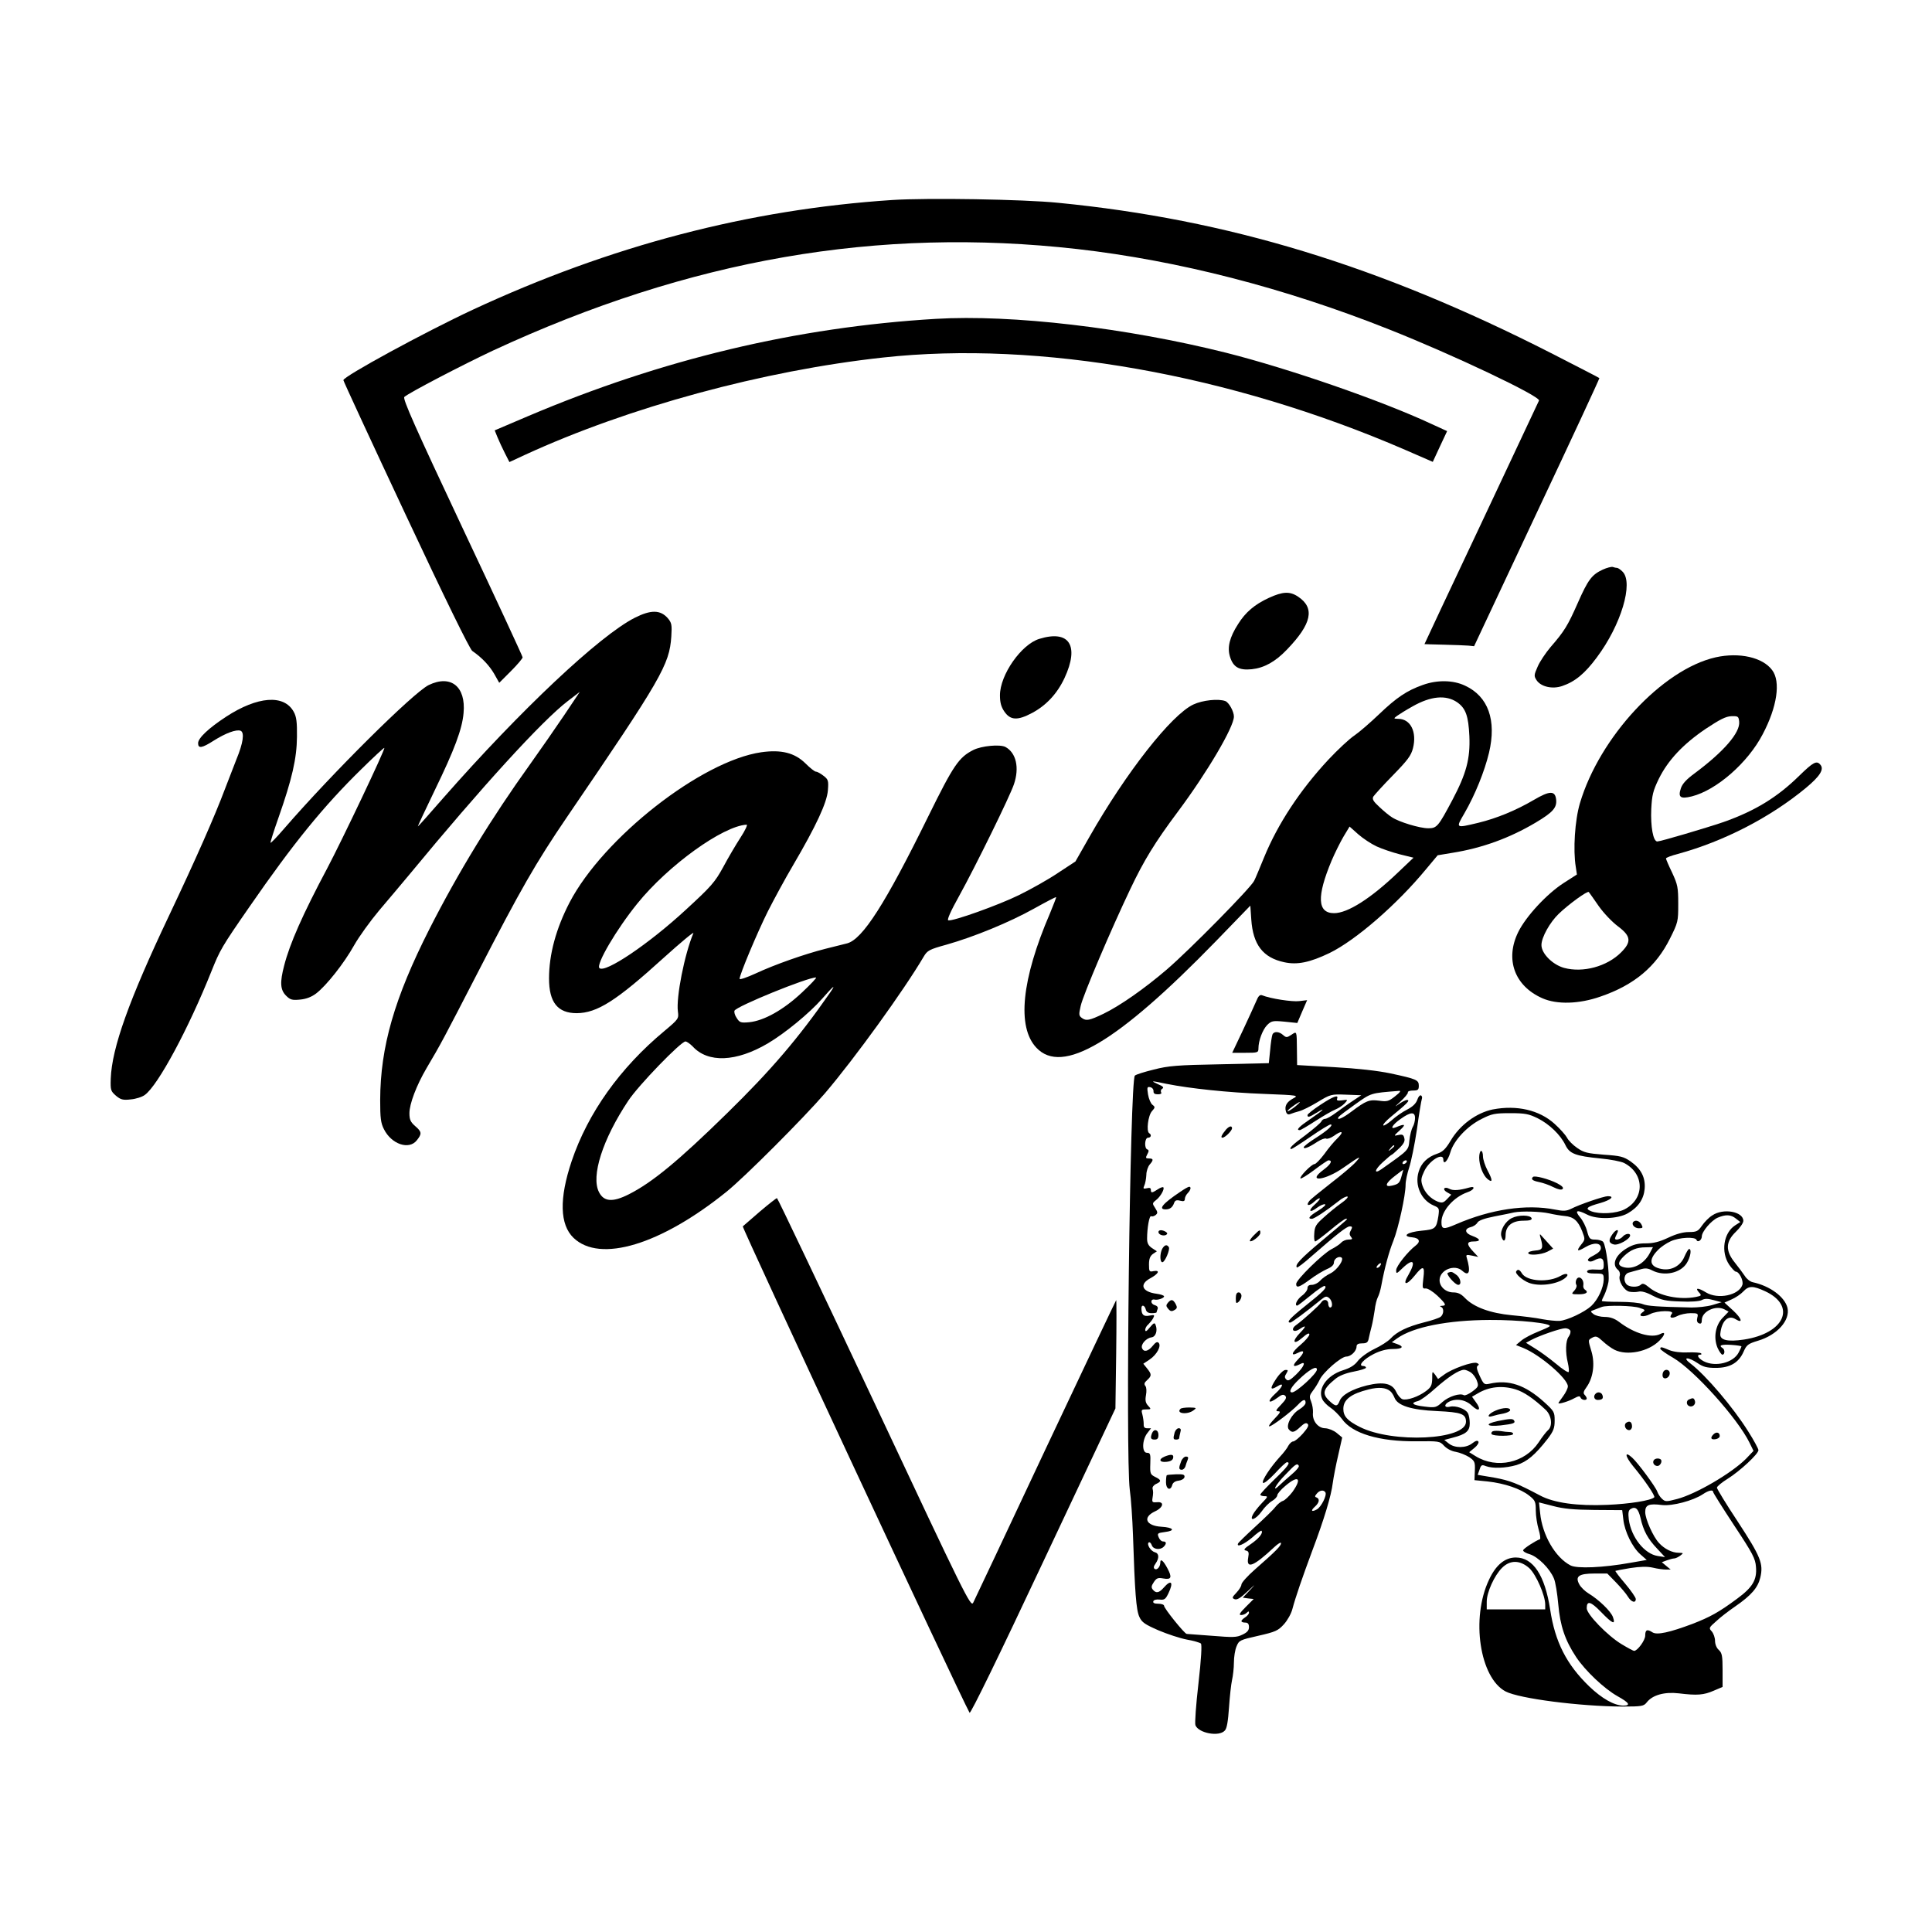 <?xml version="1.0" standalone="no"?>
<!DOCTYPE svg PUBLIC "-//W3C//DTD SVG 20010904//EN"
 "http://www.w3.org/TR/2001/REC-SVG-20010904/DTD/svg10.dtd">
<svg version="1.0" xmlns="http://www.w3.org/2000/svg"
 width="1024pt" height="1024pt" viewBox="0 0 1024 1024"
 preserveAspectRatio="xMidYMid meet">
<g transform="translate(0,1024) scale(0.1,-0.1)"
fill="#000000" stroke="none">
<path d="M4730 9180 c-761 -50 -1494 -242 -2225 -582 -253 -118 -685 -353
-685 -373 0 -5 149 -327 331 -715 208 -444 339 -711 352 -720 52 -36 90 -77
116 -121 l27 -48 62 62 c34 34 62 67 62 73 0 5 -144 316 -320 689 -248 527
-317 682 -307 691 22 21 314 173 470 246 1044 484 2040 657 3097 538 535 -61
1099 -206 1650 -425 346 -137 806 -356 797 -378 -3 -7 -141 -299 -306 -651
-166 -351 -301 -639 -301 -640 0 0 46 -2 103 -3 56 -1 115 -4 131 -5 l29 -3
333 709 c184 390 333 711 331 712 -1 2 -117 61 -257 133 -907 462 -1712 708
-2610 796 -187 19 -694 27 -880 15z"/>
<path d="M4960 8550 c-738 -44 -1451 -214 -2162 -516 l-176 -75 15 -37 c8 -20
26 -58 39 -84 l24 -47 82 38 c550 253 1264 447 1898 516 828 91 1843 -89 2767
-489 l147 -64 38 82 38 81 -83 38 c-268 125 -755 293 -1087 377 -530 133
-1137 204 -1540 180z"/>
<path d="M8495 7221 c-58 -27 -78 -53 -133 -178 -53 -120 -71 -149 -144 -233
-26 -31 -57 -77 -68 -103 -20 -45 -20 -50 -6 -72 23 -35 84 -49 136 -31 68 23
120 66 183 151 129 172 196 396 137 455 -11 11 -24 20 -29 20 -5 0 -15 2 -23
5 -7 2 -31 -4 -53 -14z"/>
<path d="M6725 7071 c-74 -34 -124 -76 -163 -139 -45 -70 -58 -123 -43 -172
17 -56 48 -74 116 -67 65 7 124 39 186 104 132 137 149 220 60 280 -44 30 -82
28 -156 -6z"/>
<path d="M3365 6966 c-187 -95 -604 -487 -1016 -956 -72 -83 -132 -150 -134
-150 -2 0 39 87 90 193 103 212 145 323 152 408 13 140 -67 205 -185 148 -81
-40 -509 -464 -767 -762 -37 -43 -69 -76 -71 -74 -2 2 17 62 42 133 72 205 97
314 98 429 1 78 -3 107 -17 132 -51 94 -192 83 -359 -26 -93 -61 -148 -113
-148 -140 0 -30 21 -26 82 13 65 41 120 61 143 53 22 -9 14 -65 -22 -152 -13
-33 -40 -103 -60 -155 -56 -149 -154 -371 -298 -675 -211 -445 -302 -699 -308
-862 -2 -61 0 -66 27 -90 25 -21 37 -25 79 -20 26 2 61 13 75 24 70 51 232
353 353 656 45 112 53 127 202 342 233 337 391 531 591 727 66 65 121 116 123
114 6 -6 -223 -487 -301 -635 -132 -248 -200 -402 -230 -519 -23 -88 -21 -128
10 -159 22 -22 32 -25 74 -21 33 3 61 14 85 32 55 42 149 161 202 256 26 46
86 129 133 185 47 55 119 141 160 190 382 463 704 816 839 919 l64 49 -83
-124 c-46 -68 -127 -185 -180 -259 -204 -284 -380 -571 -534 -874 -186 -367
-260 -625 -261 -906 0 -95 3 -122 20 -155 40 -80 133 -111 174 -59 28 35 27
45 -9 76 -24 21 -30 34 -30 68 0 49 37 147 91 239 76 128 92 159 271 506 227
441 308 582 472 823 502 736 544 809 554 958 4 63 2 73 -19 98 -39 44 -89 45
-174 2z"/>
<path d="M5509 6854 c-96 -29 -209 -191 -209 -299 0 -38 6 -61 23 -86 32 -47
70 -49 147 -8 75 40 133 102 172 185 80 172 26 257 -133 208z"/>
<path d="M9093 6756 c-282 -64 -615 -423 -719 -773 -27 -91 -37 -248 -22 -338
l6 -40 -70 -45 c-90 -58 -200 -177 -241 -260 -71 -144 -20 -286 128 -351 77
-34 194 -31 308 9 178 61 294 158 368 307 43 86 44 91 44 184 0 88 -3 102 -32
165 -18 37 -33 72 -33 76 0 4 28 15 63 24 243 66 491 194 680 351 72 60 96 97
76 121 -20 25 -38 15 -112 -57 -117 -115 -235 -187 -402 -246 -91 -31 -334
-103 -351 -103 -22 0 -36 79 -32 172 4 74 9 96 40 160 49 99 128 183 247 264
77 51 108 67 138 68 35 1 38 -1 41 -29 6 -58 -82 -159 -235 -273 -44 -32 -66
-56 -74 -80 -16 -48 -3 -58 58 -43 131 33 298 179 376 330 76 144 96 278 50
339 -50 68 -174 96 -300 68z m-619 -1319 c26 -37 72 -85 102 -107 69 -52 72
-82 16 -138 -75 -75 -202 -109 -302 -82 -61 17 -120 76 -120 121 0 41 45 121
92 166 52 50 152 123 159 115 3 -4 27 -37 53 -75z"/>
<path d="M7542 6610 c-85 -30 -140 -67 -232 -155 -47 -45 -106 -96 -131 -113
-26 -17 -87 -74 -137 -127 -151 -162 -269 -341 -342 -519 -23 -56 -46 -112
-53 -125 -19 -38 -341 -365 -462 -469 -120 -103 -251 -194 -336 -235 -75 -36
-92 -39 -114 -23 -17 12 -18 18 -7 65 13 58 161 405 262 617 73 154 132 250
253 412 156 209 297 449 297 504 0 27 -26 74 -45 82 -37 14 -121 5 -170 -18
-117 -55 -356 -360 -551 -702 l-74 -130 -93 -61 c-50 -34 -143 -86 -206 -117
-110 -54 -351 -140 -375 -134 -8 2 14 51 57 128 88 159 270 530 291 593 30 88
12 167 -45 198 -29 15 -126 6 -170 -16 -77 -39 -105 -80 -238 -350 -229 -466
-349 -653 -431 -675 -19 -5 -72 -18 -116 -29 -110 -28 -267 -83 -370 -131 -46
-21 -84 -34 -84 -28 0 22 94 246 150 358 32 63 92 174 134 245 122 208 179
331 184 396 4 51 2 58 -23 77 -15 12 -33 22 -40 22 -7 0 -32 20 -56 44 -57 56
-128 74 -234 59 -317 -46 -837 -453 -1016 -796 -72 -139 -109 -275 -109 -403
0 -127 46 -184 147 -184 108 1 209 65 459 292 92 83 164 143 159 132 -47 -112
-92 -340 -82 -415 5 -38 4 -40 -71 -103 -236 -196 -406 -435 -492 -690 -67
-199 -63 -337 10 -407 140 -134 461 -37 810 244 97 78 411 393 522 522 158
185 420 548 524 725 19 32 29 38 120 63 148 42 335 119 464 191 63 35 116 63
118 61 1 -1 -14 -40 -33 -86 -151 -351 -176 -602 -72 -712 137 -146 429 27
951 564 l183 189 5 -73 c9 -134 62 -203 175 -227 69 -15 136 -1 240 49 139 68
357 257 512 445 l61 73 78 13 c157 25 303 78 441 160 91 54 113 79 109 121 -5
50 -34 49 -119 -1 -92 -54 -195 -97 -294 -121 -122 -29 -120 -30 -73 51 57 99
106 221 130 320 41 173 -4 299 -127 356 -63 30 -148 31 -223 4z m181 -92 c46
-32 60 -73 65 -180 5 -119 -16 -198 -90 -338 -75 -141 -82 -150 -128 -150 -45
0 -154 33 -192 58 -15 9 -45 34 -67 55 -33 30 -39 42 -32 55 6 9 52 60 104
113 78 80 96 104 106 143 22 87 -13 156 -78 156 -25 1 -26 1 -6 16 11 8 48 31
82 50 97 55 177 62 236 22z m-3798 -717 c-24 -37 -66 -108 -92 -157 -44 -80
-62 -101 -198 -226 -197 -182 -429 -338 -458 -309 -19 19 90 205 201 342 163
202 453 411 579 418 7 1 -7 -30 -32 -68z m3371 -47 c28 -13 84 -32 123 -42
l73 -18 -81 -77 c-145 -139 -268 -217 -340 -217 -89 0 -93 88 -13 279 17 40
46 98 63 127 l32 53 46 -41 c25 -22 69 -51 97 -64z m-3046 -775 c-97 -91 -200
-149 -279 -157 -44 -4 -51 -2 -66 22 -10 14 -15 32 -12 39 9 23 390 178 432
176 6 0 -28 -36 -75 -80z m149 -1 c-168 -242 -313 -411 -545 -638 -258 -253
-398 -368 -521 -430 -85 -43 -132 -40 -158 11 -44 84 19 281 155 485 54 82
279 314 303 314 7 0 24 -12 38 -26 81 -89 231 -83 399 16 91 54 219 159 287
236 62 71 76 81 42 32z"/>
<path d="M6658 4933 c-9 -21 -41 -91 -71 -155 l-56 -118 69 0 c66 0 70 1 70
23 0 41 22 99 46 124 23 22 29 24 92 18 l68 -7 26 61 26 60 -41 -5 c-37 -5
-154 13 -198 31 -11 4 -20 -4 -31 -32z"/>
<path d="M6744 4756 c-3 -8 -9 -45 -12 -83 l-7 -68 -260 -6 c-224 -4 -273 -8
-350 -28 -49 -12 -94 -26 -100 -32 -26 -26 -50 -2012 -27 -2194 7 -49 14 -157
17 -240 10 -306 17 -399 34 -435 13 -29 30 -40 101 -71 47 -20 114 -42 150
-49 36 -6 69 -16 75 -21 6 -6 2 -81 -13 -212 -13 -112 -20 -211 -16 -221 16
-42 126 -63 156 -28 11 11 17 50 22 122 4 58 11 123 16 145 5 22 10 64 10 93
0 29 6 68 14 86 13 32 18 34 115 56 92 21 105 27 136 61 19 21 39 57 45 81 17
64 53 168 105 308 63 167 101 293 109 360 4 30 17 97 29 148 l21 93 -29 24
c-17 14 -43 24 -61 25 -38 0 -70 40 -65 83 1 16 -3 42 -10 59 -10 26 -9 32 9
56 12 15 28 41 36 58 17 39 114 124 142 124 24 0 54 29 54 53 0 12 9 17 30 17
24 0 31 5 35 28 3 15 10 43 15 62 5 19 12 58 16 85 3 28 11 59 17 70 6 11 14
38 18 60 18 97 41 181 64 238 27 68 65 241 65 298 0 20 9 61 19 91 10 30 29
121 41 202 11 81 23 153 26 161 3 7 1 16 -4 19 -6 3 -15 -7 -20 -23 -7 -20
-25 -37 -54 -52 -24 -12 -60 -37 -81 -56 -22 -19 -42 -31 -45 -28 -4 4 13 23
38 44 88 72 106 90 88 91 -9 0 -31 -12 -50 -26 -18 -14 -13 -7 12 15 25 23 44
46 42 51 -1 6 11 10 28 10 25 0 30 4 30 25 0 31 -11 36 -151 66 -67 14 -173
26 -299 33 l-195 11 -1 80 c-1 104 0 100 -30 80 -23 -15 -27 -15 -43 -1 -22
20 -50 21 -57 2z m-559 -261 c120 -24 324 -46 516 -53 181 -7 183 -8 153 -24
-35 -19 -47 -41 -38 -70 4 -13 11 -17 22 -13 10 4 31 11 47 15 17 4 61 26 99
49 68 41 71 42 150 39 l81 -3 -45 -30 c-25 -16 -64 -45 -88 -62 -24 -18 -50
-33 -58 -33 -8 0 -17 -6 -20 -13 -3 -8 -41 -40 -84 -73 -71 -52 -93 -74 -75
-74 3 0 49 29 101 65 52 36 100 65 106 65 19 0 -16 -32 -79 -72 -35 -22 -63
-44 -63 -49 0 -11 27 -1 72 29 20 13 42 21 47 17 6 -3 24 3 40 14 44 32 57 25
21 -11 -18 -17 -50 -55 -71 -85 -22 -29 -45 -53 -52 -53 -15 0 -82 -68 -74
-76 3 -3 36 17 73 45 37 28 71 51 75 51 24 0 13 -21 -26 -50 -93 -69 8 -58
107 12 87 61 98 66 63 28 -16 -18 -75 -68 -131 -111 -55 -43 -107 -85 -114
-94 -21 -26 -2 -30 25 -5 14 13 27 21 30 18 3 -2 -9 -17 -26 -32 -38 -34 -29
-48 12 -17 16 12 35 20 42 18 7 -2 -9 -17 -35 -33 -48 -29 -60 -44 -35 -44 13
0 76 42 141 93 19 16 41 27 48 25 6 -2 -8 -18 -33 -35 -24 -17 -66 -51 -92
-75 -42 -37 -49 -49 -51 -85 -2 -24 0 -43 5 -43 4 0 40 27 80 60 39 33 76 60
82 60 13 0 24 10 -130 -119 -112 -94 -141 -126 -129 -139 3 -2 38 24 78 60
134 117 186 158 202 158 14 0 15 -4 6 -21 -9 -15 -8 -24 1 -35 9 -11 7 -14
-14 -14 -13 0 -30 -7 -38 -16 -7 -8 -30 -24 -52 -35 -46 -24 -187 -162 -187
-184 0 -24 17 -18 74 24 29 22 70 46 90 55 24 10 36 22 36 34 0 20 25 36 40
27 16 -10 -22 -66 -58 -84 -21 -10 -46 -28 -56 -40 -11 -12 -30 -21 -43 -21
-16 0 -23 -6 -23 -18 0 -10 -13 -28 -30 -40 -26 -20 -41 -52 -24 -52 3 0 35
25 72 55 36 30 69 52 74 49 13 -8 -6 -28 -104 -106 -81 -65 -102 -88 -79 -88
7 0 84 57 166 124 20 16 27 17 40 6 17 -14 21 -50 5 -50 -5 0 -10 9 -10 20 0
23 -25 27 -37 7 -9 -15 -98 -95 -133 -120 -31 -22 -16 -43 16 -23 38 26 40 18
5 -18 -46 -47 -36 -68 12 -26 25 22 37 27 37 17 0 -8 -21 -33 -47 -55 -48 -40
-55 -64 -13 -42 36 19 36 2 0 -35 -33 -34 -28 -45 11 -25 34 19 22 -13 -21
-55 -32 -31 -43 -36 -52 -27 -10 10 -10 17 0 32 10 17 10 20 -5 19 -10 0 -33
-22 -51 -50 -32 -49 -30 -60 8 -37 38 24 31 -1 -10 -38 -46 -42 -39 -59 10
-23 23 18 33 20 42 11 9 -9 4 -20 -22 -47 -28 -29 -31 -35 -15 -35 15 0 11 -8
-20 -40 -21 -22 -34 -40 -27 -40 14 0 117 78 151 114 28 30 41 33 41 11 0 -9
-15 -24 -33 -35 -41 -24 -73 -85 -56 -106 17 -20 29 -17 61 13 20 19 31 24 39
16 8 -8 0 -22 -26 -52 -21 -23 -43 -41 -51 -41 -7 0 -18 -10 -25 -22 -6 -13
-26 -39 -44 -58 -51 -56 -98 -127 -91 -139 4 -6 30 14 63 49 30 33 59 60 64
60 22 0 4 -24 -66 -91 -41 -40 -75 -76 -75 -81 0 -4 10 -8 22 -8 20 0 19 -3
-14 -37 -20 -21 -41 -48 -47 -60 -21 -40 15 -27 46 16 15 22 40 47 56 56 15 9
27 22 27 30 0 7 19 30 42 49 70 60 91 42 38 -32 -17 -22 -40 -44 -50 -47 -11
-3 -29 -18 -40 -32 -11 -15 -60 -62 -108 -106 -48 -44 -88 -83 -90 -88 -9 -22
31 -5 74 31 25 23 48 39 50 37 11 -11 -13 -41 -55 -70 -36 -24 -42 -32 -28
-35 15 -3 18 -10 13 -37 -12 -64 29 -47 137 54 20 19 37 29 37 22 0 -14 -26
-41 -138 -139 -40 -35 -72 -71 -72 -80 0 -9 -12 -28 -27 -44 -23 -24 -24 -28
-9 -34 13 -5 32 7 69 42 43 40 45 42 13 7 l-39 -41 29 -4 29 -3 -42 -42 c-32
-32 -38 -43 -25 -43 10 0 23 5 30 12 9 9 12 9 12 0 0 -6 -9 -17 -20 -24 -11
-7 -20 -16 -20 -20 0 -5 9 -8 20 -8 14 0 20 -7 20 -24 0 -17 -9 -28 -35 -40
-30 -15 -50 -15 -161 -6 -70 5 -130 10 -134 10 -11 0 -120 135 -120 149 0 6
-14 11 -31 11 -20 0 -29 4 -26 13 2 7 16 11 33 9 26 -3 32 2 47 33 29 60 15
76 -25 30 -25 -28 -40 -31 -57 -11 -10 12 -9 20 5 41 14 21 22 24 49 19 44 -8
49 5 22 55 -22 41 -37 52 -37 29 0 -22 -17 -41 -29 -34 -8 5 -7 14 4 29 20 29
19 54 -4 60 -22 6 -45 43 -32 52 5 3 12 -4 16 -15 7 -22 44 -27 63 -8 16 16
15 28 -3 28 -9 0 -19 10 -24 23 -8 20 -5 22 33 27 58 7 47 24 -18 28 -83 5
-102 50 -33 82 43 20 50 52 10 48 -23 -2 -27 0 -25 17 5 31 5 39 1 55 -2 8 6
19 19 25 29 13 28 21 -5 37 -26 13 -28 18 -26 71 2 50 0 57 -18 57 -27 0 -26
68 2 104 l20 26 -20 0 c-15 0 -20 6 -19 23 0 12 -3 34 -7 50 -7 25 -5 27 20
27 27 0 28 1 10 20 -13 14 -16 28 -11 55 4 21 3 42 -3 49 -8 10 -6 18 9 31 25
23 25 31 0 62 l-20 25 33 22 c39 26 64 73 48 89 -7 7 -16 3 -31 -16 -24 -30
-48 -35 -57 -12 -7 20 22 53 51 57 22 3 33 36 21 66 -5 13 -10 11 -30 -13 -17
-21 -24 -25 -25 -14 0 9 7 22 16 29 8 8 20 22 26 33 9 18 8 19 -20 14 -30 -6
-42 4 -42 39 0 21 17 17 23 -6 3 -14 14 -20 31 -20 14 0 26 2 26 4 0 2 3 11 6
19 3 9 -3 16 -16 20 -23 6 -23 34 0 29 17 -4 50 8 50 17 0 5 -18 11 -40 14
-77 10 -93 50 -33 82 44 24 54 44 18 38 -23 -5 -25 -3 -25 35 0 30 6 45 21 56
l21 14 -26 17 c-19 13 -26 26 -26 50 0 57 12 125 22 119 5 -3 15 0 23 6 12 10
12 15 -2 37 -16 24 -16 26 4 42 24 18 47 60 39 68 -3 3 -17 -2 -30 -11 -31
-20 -36 -20 -36 -2 0 10 -7 12 -22 8 -18 -4 -20 -2 -13 14 5 10 10 36 11 57 0
20 9 45 18 55 21 24 20 32 -4 32 -18 0 -19 3 -9 22 9 16 9 23 0 26 -17 6 -14
62 4 62 16 0 20 16 6 24 -16 10 -6 94 15 117 17 19 17 22 3 33 -9 6 -20 31
-24 55 -6 38 -5 42 11 39 11 -2 18 -11 18 -21 -1 -12 6 -17 23 -17 15 0 22 4
17 11 -3 6 -1 15 7 19 9 6 3 13 -22 23 -44 20 -39 20 46 2z m1210 -65 c-34
-27 -43 -30 -85 -24 -53 7 -70 0 -146 -57 -47 -36 -83 -51 -69 -29 3 5 43 35
88 67 86 61 80 59 231 71 13 2 8 -7 -19 -28z m-530 -55 c-16 -13 -34 -24 -39
-25 -6 0 5 11 24 25 44 32 54 32 15 0z m635 -61 c0 -14 -5 -35 -12 -47 -7 -12
-15 -44 -18 -72 -5 -52 -2 -49 -148 -152 -42 -29 -37 -3 7 37 24 22 45 40 48
40 2 0 19 15 38 33 25 24 33 39 28 55 -4 18 -10 21 -32 16 -25 -6 -25 -5 9 26
34 31 28 36 -22 15 -34 -14 -18 14 25 44 53 38 77 40 77 5z m-110 -148 c0 -2
-8 -10 -17 -17 -16 -13 -17 -12 -4 4 13 16 21 21 21 13z m65 -86 c-3 -5 -11
-10 -16 -10 -6 0 -7 5 -4 10 3 6 11 10 16 10 6 0 7 -4 4 -10z m-26 -72 c-10
-38 -16 -44 -51 -52 -42 -10 -35 13 15 51 23 18 43 33 44 33 1 0 -3 -14 -8
-32z m-114 -477 c-3 -6 -11 -11 -16 -11 -5 0 -4 6 3 14 14 16 24 13 13 -3z
m-335 -550 c0 -21 -109 -121 -132 -121 -20 0 -5 29 35 67 56 54 97 77 97 54z
m-96 -510 c3 -5 -13 -25 -37 -45 -23 -20 -52 -45 -64 -57 -47 -46 -21 4 30 55
54 57 62 62 71 47z m141 -141 c9 -15 -22 -77 -45 -90 -29 -16 -35 -7 -10 15
23 21 26 41 8 48 -10 3 -10 7 1 20 15 19 37 22 46 7z"/>
<path d="M6998 4384 c-38 -25 -68 -49 -68 -54 0 -14 9 -12 46 11 58 35 37 14
-31 -32 -60 -41 -78 -59 -56 -59 5 0 42 22 82 48 41 26 88 54 106 61 17 7 40
22 50 33 18 20 18 21 -13 16 -24 -3 -31 -1 -27 9 9 23 -21 12 -89 -33z"/>
<path d="M6498 4253 c-23 -28 -30 -43 -19 -43 14 0 51 37 51 50 0 15 -15 12
-32 -7z"/>
<path d="M6254 3922 c-91 -61 -117 -92 -76 -92 23 0 37 11 45 34 5 14 13 17
32 12 19 -5 25 -2 25 10 0 8 7 22 15 30 16 16 20 34 8 34 -5 0 -26 -12 -49
-28z"/>
<path d="M6140 3710 c0 -14 26 -23 41 -15 8 6 7 10 -2 16 -19 12 -39 11 -39
-1z"/>
<path d="M6646 3693 c-14 -14 -24 -28 -21 -31 8 -8 55 28 55 43 0 20 -3 19
-34 -12z"/>
<path d="M6160 3621 c-13 -25 -13 -71 1 -71 13 0 42 68 34 80 -10 16 -23 12
-35 -9z"/>
<path d="M6550 3359 c0 -27 2 -30 15 -19 8 7 15 21 15 31 0 11 -7 19 -15 19
-10 0 -15 -10 -15 -31z"/>
<path d="M6190 3335 c-10 -12 -10 -18 0 -30 14 -17 20 -18 39 -6 10 7 11 13 2
30 -14 25 -24 26 -41 6z"/>
<path d="M6257 2773 c-26 -25 36 -33 69 -8 18 13 16 14 -22 15 -22 0 -44 -3
-47 -7z"/>
<path d="M6226 2648 c-9 -34 -8 -38 9 -38 8 0 15 3 15 8 0 4 3 17 6 30 5 16 2
22 -9 22 -8 0 -17 -10 -21 -22z"/>
<path d="M6106 2644 c-10 -26 -7 -34 14 -34 15 0 20 7 20 25 0 28 -24 34 -34
9z"/>
<path d="M6173 2520 c-34 -14 -28 -32 9 -28 22 2 34 9 36 21 4 19 -10 21 -45
7z"/>
<path d="M6260 2494 c-13 -34 -13 -44 4 -44 7 0 16 8 19 18 2 9 8 25 12 35 5
12 2 17 -9 17 -9 0 -21 -12 -26 -26z"/>
<path d="M6184 2421 c-2 -2 -4 -19 -4 -38 0 -36 24 -47 33 -14 3 12 15 21 33
23 17 2 30 10 32 19 2 13 -6 16 -43 15 -26 -1 -49 -3 -51 -5z"/>
<path d="M7913 4360 c-88 -18 -176 -83 -225 -167 -26 -43 -41 -58 -71 -68 -51
-17 -85 -50 -98 -96 -22 -72 14 -151 81 -179 28 -12 29 -15 24 -54 -11 -68
-16 -72 -90 -79 -75 -7 -107 -30 -49 -35 39 -4 46 -23 18 -44 -40 -30 -103
-109 -103 -130 0 -21 2 -20 33 10 58 56 74 38 32 -35 -34 -56 -11 -59 34 -3
44 55 54 52 45 -16 -6 -51 -5 -55 12 -53 11 1 37 -15 62 -38 46 -44 50 -53 25
-54 -11 0 -13 -3 -5 -6 16 -6 15 -38 -2 -52 -7 -6 -47 -20 -89 -30 -89 -23
-143 -49 -177 -86 -13 -14 -52 -39 -86 -55 -35 -17 -72 -44 -87 -63 -17 -23
-41 -38 -80 -50 -84 -27 -134 -97 -109 -152 6 -14 26 -34 44 -46 18 -12 45
-39 60 -59 54 -78 199 -121 396 -119 119 1 123 1 146 -24 14 -15 40 -29 62
-32 22 -4 53 -17 71 -28 29 -20 32 -26 30 -72 l-2 -50 70 -7 c90 -10 175 -39
220 -75 32 -25 35 -33 35 -79 0 -28 7 -73 15 -100 8 -27 11 -50 7 -52 -25 -9
-86 -49 -89 -58 -2 -6 14 -16 36 -22 43 -14 105 -75 127 -128 8 -18 18 -79 23
-136 10 -115 36 -192 95 -281 48 -72 148 -167 219 -207 63 -35 72 -50 30 -50
-48 1 -112 37 -180 102 -120 116 -181 235 -207 408 -28 181 -90 275 -182 275
-58 0 -106 -40 -142 -118 -97 -204 -49 -520 88 -592 73 -38 394 -79 618 -80
105 0 114 2 130 22 30 39 94 57 170 48 98 -12 132 -9 185 14 l47 20 0 89 c0
76 -3 91 -20 107 -12 10 -20 31 -20 48 0 17 -8 39 -17 50 -17 18 -16 20 24 55
22 21 67 55 99 77 87 60 121 100 134 154 17 73 3 109 -120 297 -61 92 -110
173 -110 179 0 7 26 28 58 48 64 40 162 131 162 151 0 7 -24 52 -54 99 -80
128 -224 297 -306 360 -46 35 -14 37 38 2 29 -20 49 -25 96 -25 75 0 121 27
147 85 16 37 24 43 77 59 101 30 171 108 156 174 -14 58 -92 116 -184 136 -14
3 -33 18 -42 33 -10 15 -34 47 -53 71 -51 63 -49 111 5 163 22 21 40 47 40 58
0 50 -107 69 -165 29 -18 -11 -42 -36 -55 -55 -20 -29 -28 -33 -69 -33 -30 0
-67 -10 -109 -30 -47 -22 -78 -30 -120 -30 -41 0 -66 -6 -98 -25 -62 -36 -83
-87 -49 -115 9 -7 13 -21 10 -31 -9 -27 22 -78 50 -85 14 -3 36 -3 49 0 16 4
42 -3 77 -22 44 -22 68 -28 145 -30 56 -3 100 1 113 7 16 9 32 9 64 0 l42 -11
-50 -15 c-27 -8 -77 -13 -110 -13 -187 4 -233 8 -258 18 -16 7 -71 12 -123 12
-52 0 -94 2 -94 5 0 4 6 18 14 33 7 15 17 45 21 67 7 42 -12 192 -28 213 -5 6
-24 12 -41 12 -29 0 -33 4 -44 44 -6 24 -23 58 -38 75 -30 36 -16 41 37 14 53
-28 163 -24 216 6 56 32 85 75 90 130 5 60 -19 106 -74 145 -38 26 -54 30
-143 36 -87 7 -105 11 -141 36 -22 15 -47 40 -54 55 -8 14 -37 47 -66 73 -81
73 -200 100 -326 76z m237 -47 c62 -31 121 -88 147 -142 22 -46 53 -58 185
-71 54 -5 110 -16 126 -24 110 -57 110 -191 2 -246 -43 -22 -131 -27 -176 -10
-35 14 -24 24 49 44 55 16 77 36 39 36 -22 0 -153 -45 -195 -67 -25 -12 -40
-13 -85 -4 -152 30 -341 2 -525 -78 -67 -29 -77 -27 -77 12 0 59 64 132 138
158 36 12 45 35 10 25 -52 -15 -86 -18 -106 -7 -13 7 -23 7 -27 2 -3 -6 4 -15
16 -21 l21 -12 -22 -23 c-19 -20 -26 -22 -49 -14 -38 15 -69 47 -82 86 -9 28
-7 40 10 76 27 57 101 101 101 61 0 -31 24 -7 37 38 18 63 89 139 165 177 55
28 71 31 153 31 79 0 98 -4 145 -27z m60 -504 c25 -6 62 -12 83 -14 47 -4 71
-25 93 -81 16 -42 16 -44 -5 -70 -28 -36 -22 -40 22 -14 44 26 82 24 82 -5 0
-13 -13 -26 -38 -39 -25 -12 -35 -22 -29 -28 6 -6 17 -6 30 1 37 20 52 14 52
-20 0 -30 -1 -30 -42 -28 -26 2 -43 -1 -46 -9 -2 -8 10 -12 42 -12 45 0 46 -1
46 -32 -1 -43 -30 -106 -66 -140 -36 -33 -129 -77 -169 -79 -17 -1 -57 3 -90
9 -33 7 -106 16 -162 21 -115 11 -202 43 -249 92 -20 21 -37 29 -61 29 -40 0
-73 30 -73 65 0 54 80 87 121 49 36 -32 45 -4 23 70 -5 16 -2 17 28 11 l33 -7
-27 29 c-36 38 -35 53 2 53 40 0 38 13 -5 29 -41 14 -46 38 -10 47 14 3 30 14
35 23 6 12 36 23 92 34 46 9 92 18 103 21 40 8 141 5 185 -5z m991 -28 l23
-18 -28 -18 c-61 -40 -76 -141 -31 -208 14 -20 30 -37 35 -37 18 0 42 -48 35
-70 -18 -55 -129 -79 -193 -40 -41 25 -60 26 -38 1 16 -17 15 -19 -15 -25 -86
-17 -195 5 -249 51 -23 19 -34 23 -43 14 -15 -15 -60 -14 -75 1 -20 20 -14 56
11 63 12 3 38 11 58 16 29 9 42 8 67 -5 63 -32 149 -14 182 39 20 32 27 75 13
75 -5 0 -15 -18 -25 -40 -20 -49 -69 -76 -121 -66 -65 12 -71 49 -19 101 15
16 45 36 67 46 45 21 131 25 137 7 6 -16 28 -1 28 19 0 25 50 84 84 99 43 18
70 17 97 -5z m-457 -183 c-30 -58 -92 -90 -143 -73 -28 9 -26 26 7 58 34 32
66 46 115 46 l38 1 -17 -32z m612 -202 c167 -78 103 -223 -113 -256 -87 -13
-129 -3 -125 31 7 68 42 102 81 77 41 -25 33 3 -12 45 l-47 43 38 17 c21 9 49
28 62 42 29 31 51 31 116 1z m-666 -88 c31 -10 32 -12 15 -24 -28 -21 5 -28
41 -9 38 20 132 21 115 2 -17 -22 -1 -28 30 -12 15 8 47 15 70 15 38 0 41 -2
35 -24 -4 -16 -1 -26 9 -30 11 -4 15 1 15 18 0 45 74 80 120 56 l22 -12 -31
-32 c-39 -40 -50 -105 -28 -159 9 -20 21 -37 26 -37 14 0 14 27 1 35 -23 14
-7 20 45 17 30 -2 55 -6 55 -8 0 -3 -7 -18 -15 -33 -28 -54 -123 -78 -185 -46
-30 16 -40 35 -18 35 6 0 8 3 4 7 -4 4 -35 6 -69 5 -39 -2 -76 3 -99 12 -43
18 -48 19 -48 7 0 -4 30 -26 67 -47 112 -65 343 -322 406 -451 l21 -43 -39
-41 c-75 -76 -266 -188 -366 -214 -57 -15 -63 -15 -80 1 -10 9 -21 26 -25 38
-8 24 -102 152 -133 180 -42 38 -39 9 4 -44 64 -77 119 -159 113 -166 -17 -17
-130 -35 -248 -40 -159 -7 -284 10 -358 50 -121 64 -159 79 -241 94 l-89 15
10 28 c8 25 12 27 34 18 37 -13 103 -11 162 6 55 17 98 53 165 139 31 41 37
57 37 97 0 45 -3 50 -57 99 -100 90 -187 119 -288 96 -28 -6 -31 -4 -52 41
-16 34 -19 50 -10 55 8 5 6 9 -6 14 -22 8 -132 -31 -173 -62 l-32 -23 -15 22
c-16 21 -16 21 -16 -20 -1 -35 -6 -46 -33 -66 -40 -30 -101 -51 -125 -43 -10
4 -25 21 -33 39 -21 45 -67 55 -155 34 -79 -20 -133 -50 -145 -83 -12 -30 -21
-30 -54 1 -41 38 -34 63 31 116 20 17 55 31 97 39 36 7 66 16 66 21 0 5 -7 9
-15 9 -30 0 3 37 57 64 34 17 68 26 100 26 53 0 63 13 21 27 l-26 9 29 21 c85
60 267 96 489 97 154 1 336 -18 318 -34 -4 -4 -33 -17 -63 -29 -30 -12 -69
-32 -85 -45 l-30 -25 40 -16 c91 -38 235 -163 235 -203 0 -10 -11 -33 -25 -52
-14 -19 -25 -35 -25 -37 0 -7 56 10 84 26 22 12 30 13 33 4 5 -14 33 -18 33
-5 0 4 -5 13 -11 19 -9 9 -6 19 10 41 35 49 45 122 27 186 -20 67 -20 63 5 77
18 9 26 6 53 -19 17 -16 45 -37 63 -46 66 -33 179 -11 238 48 31 31 34 51 6
36 -47 -25 -139 2 -220 64 -24 18 -48 26 -75 26 -23 0 -50 7 -60 15 -18 14
-18 15 5 23 13 5 31 12 39 15 28 10 167 7 200 -5z m-367 -121 c3 -7 -1 -21 -9
-32 -16 -21 -18 -82 -4 -139 5 -22 7 -43 4 -48 -3 -4 -33 15 -67 44 -34 28
-84 65 -111 81 l-48 30 28 15 c43 23 156 62 180 62 12 0 24 -6 27 -13z m-526
-222 c11 -8 26 -28 31 -44 10 -27 8 -32 -24 -56 -19 -14 -39 -23 -45 -20 -20
13 -80 -6 -114 -36 -33 -30 -38 -31 -95 -24 -63 7 -77 19 -35 29 13 3 55 33
92 67 69 61 125 98 153 99 9 0 25 -7 37 -15z m-429 -98 c8 -6 18 -22 23 -35
16 -42 89 -65 225 -71 130 -6 154 -15 154 -57 0 -96 -389 -115 -563 -27 -66
33 -87 57 -87 96 0 49 41 80 135 103 52 13 90 10 113 -9z m665 9 c43 -13 95
-48 159 -108 32 -30 39 -87 12 -109 -8 -7 -31 -36 -49 -64 -73 -109 -222 -142
-334 -73 l-34 21 28 23 c15 12 24 27 21 33 -5 8 -15 5 -33 -9 -33 -26 -93 -26
-124 -1 l-24 19 45 12 c70 18 90 35 90 76 0 19 -4 44 -10 54 -12 23 -65 42
-96 34 -29 -7 -32 11 -5 26 39 20 89 12 123 -21 37 -35 51 -21 20 20 l-20 28
31 18 c59 35 128 43 200 21z m1047 -544 c0 -4 50 -84 112 -178 98 -148 112
-175 115 -219 6 -68 -18 -108 -98 -167 -98 -73 -146 -99 -239 -135 -120 -45
-187 -60 -211 -45 -29 19 -39 14 -39 -17 0 -25 -41 -81 -59 -81 -4 0 -34 16
-67 36 -73 44 -184 158 -184 190 0 42 21 37 76 -20 61 -63 78 -70 63 -27 -11
31 -74 92 -130 126 -18 11 -40 32 -48 47 -24 43 -3 58 80 58 l68 0 46 -47 c26
-27 54 -60 63 -75 18 -30 42 -37 42 -13 0 8 -25 44 -56 81 -31 36 -54 67 -52
68 1 1 37 8 79 15 54 8 89 9 120 2 24 -6 55 -10 69 -10 l25 0 -23 19 -24 20
27 10 c14 5 32 10 39 10 7 0 21 7 32 15 18 14 18 14 -9 15 -34 0 -75 20 -104
52 -31 33 -73 127 -73 164 0 38 19 46 90 37 54 -6 164 23 215 57 31 21 55 26
55 12z m-629 -95 l147 -1 6 -50 c7 -64 48 -147 90 -184 l34 -30 -86 -15 c-145
-26 -283 -32 -318 -14 -81 42 -150 162 -161 278 l-6 56 74 -19 c56 -15 110
-20 220 -21z m244 -42 c15 -68 39 -112 89 -164 l41 -44 -39 6 c-70 11 -140 99
-153 193 -4 34 -2 48 8 55 27 17 42 4 54 -46z m-589 -267 c36 -34 84 -144 84
-193 l0 -25 -155 0 -155 0 0 41 c0 49 40 138 81 179 43 43 96 42 145 -2z"/>
<path d="M7840 4105 c0 -42 20 -94 44 -114 28 -23 28 -6 1 44 -14 26 -25 61
-25 76 0 16 -4 29 -10 29 -5 0 -10 -16 -10 -35z"/>
<path d="M8125 4002 c-12 -12 -3 -20 32 -27 20 -4 55 -16 76 -27 26 -13 43
-16 49 -10 7 7 -3 17 -30 31 -44 22 -118 42 -127 33z"/>
<path d="M8013 3784 c-35 -17 -63 -66 -56 -95 9 -34 23 -31 23 4 0 49 34 77
94 77 34 0 46 4 44 13 -7 18 -69 19 -105 1z"/>
<path d="M8165 3680 c16 -56 12 -65 -27 -68 -21 -2 -38 -7 -38 -13 0 -15 68
-10 102 7 l30 16 -28 31 c-16 18 -33 37 -38 42 -5 6 -6 0 -1 -15z"/>
<path d="M8036 3501 c-7 -11 33 -47 67 -60 54 -21 148 -9 191 24 28 21 10 32
-22 13 -63 -37 -178 -30 -205 12 -13 22 -23 25 -31 11z"/>
<path d="M7674 3494 c-13 -5 38 -64 55 -64 20 0 12 38 -11 54 -23 17 -26 17
-44 10z"/>
<path d="M8354 3455 c-3 -8 -3 -19 1 -25 4 -6 -1 -20 -11 -31 -17 -18 -16 -19
24 -19 40 0 54 11 32 25 -6 4 -10 14 -8 23 5 34 -27 57 -38 27z"/>
<path d="M8814 2965 c-3 -8 -3 -19 0 -24 10 -16 36 -1 36 20 0 22 -28 26 -36
4z"/>
<path d="M8457 2853 c-14 -13 -7 -33 11 -33 24 0 32 8 25 26 -5 15 -25 19 -36
7z"/>
<path d="M8953 2823 c-17 -6 -16 -30 1 -36 18 -7 36 11 29 29 -5 15 -10 16
-30 7z"/>
<path d="M8621 2700 c-17 -10 -7 -40 14 -40 8 0 15 9 15 19 0 24 -12 32 -29
21z"/>
<path d="M9082 2638 c-19 -19 -14 -30 11 -26 12 2 22 9 22 17 0 19 -18 24 -33
9z"/>
<path d="M8765 2500 c-8 -13 3 -30 20 -30 14 0 27 24 18 34 -10 9 -31 7 -38
-4z"/>
<path d="M7928 2764 c-41 -17 -53 -41 -15 -29 12 4 37 10 56 13 19 4 34 12 35
17 2 16 -36 16 -76 -1z"/>
<path d="M7938 2708 c-71 -15 -60 -31 15 -23 69 8 80 12 72 26 -7 11 -23 10
-87 -3z"/>
<path d="M7912 2654 c-6 -3 -10 -10 -6 -15 7 -12 114 -12 114 1 0 6 -8 10 -19
10 -10 0 -31 2 -47 5 -16 2 -35 2 -42 -1z"/>
<path d="M4028 3819 c-45 -39 -87 -75 -91 -79 -6 -5 1151 -2487 1202 -2578 5
-8 157 304 390 800 l383 813 4 289 c2 159 2 288 0 285 -2 -2 -171 -358 -375
-791 -203 -433 -376 -799 -383 -813 -13 -24 -40 30 -523 1059 -281 597 -513
1085 -517 1086 -3 0 -44 -32 -90 -71z"/>
<path d="M8657 3764 c-12 -13 6 -34 29 -34 22 0 23 3 14 20 -10 19 -31 26 -43
14z"/>
<path d="M8546 3698 c-22 -31 -20 -47 8 -54 24 -6 86 29 86 48 0 14 -27 9 -40
-7 -12 -14 -40 -21 -40 -9 0 3 5 14 10 25 15 27 -5 25 -24 -3z"/>
</g>
</svg>

